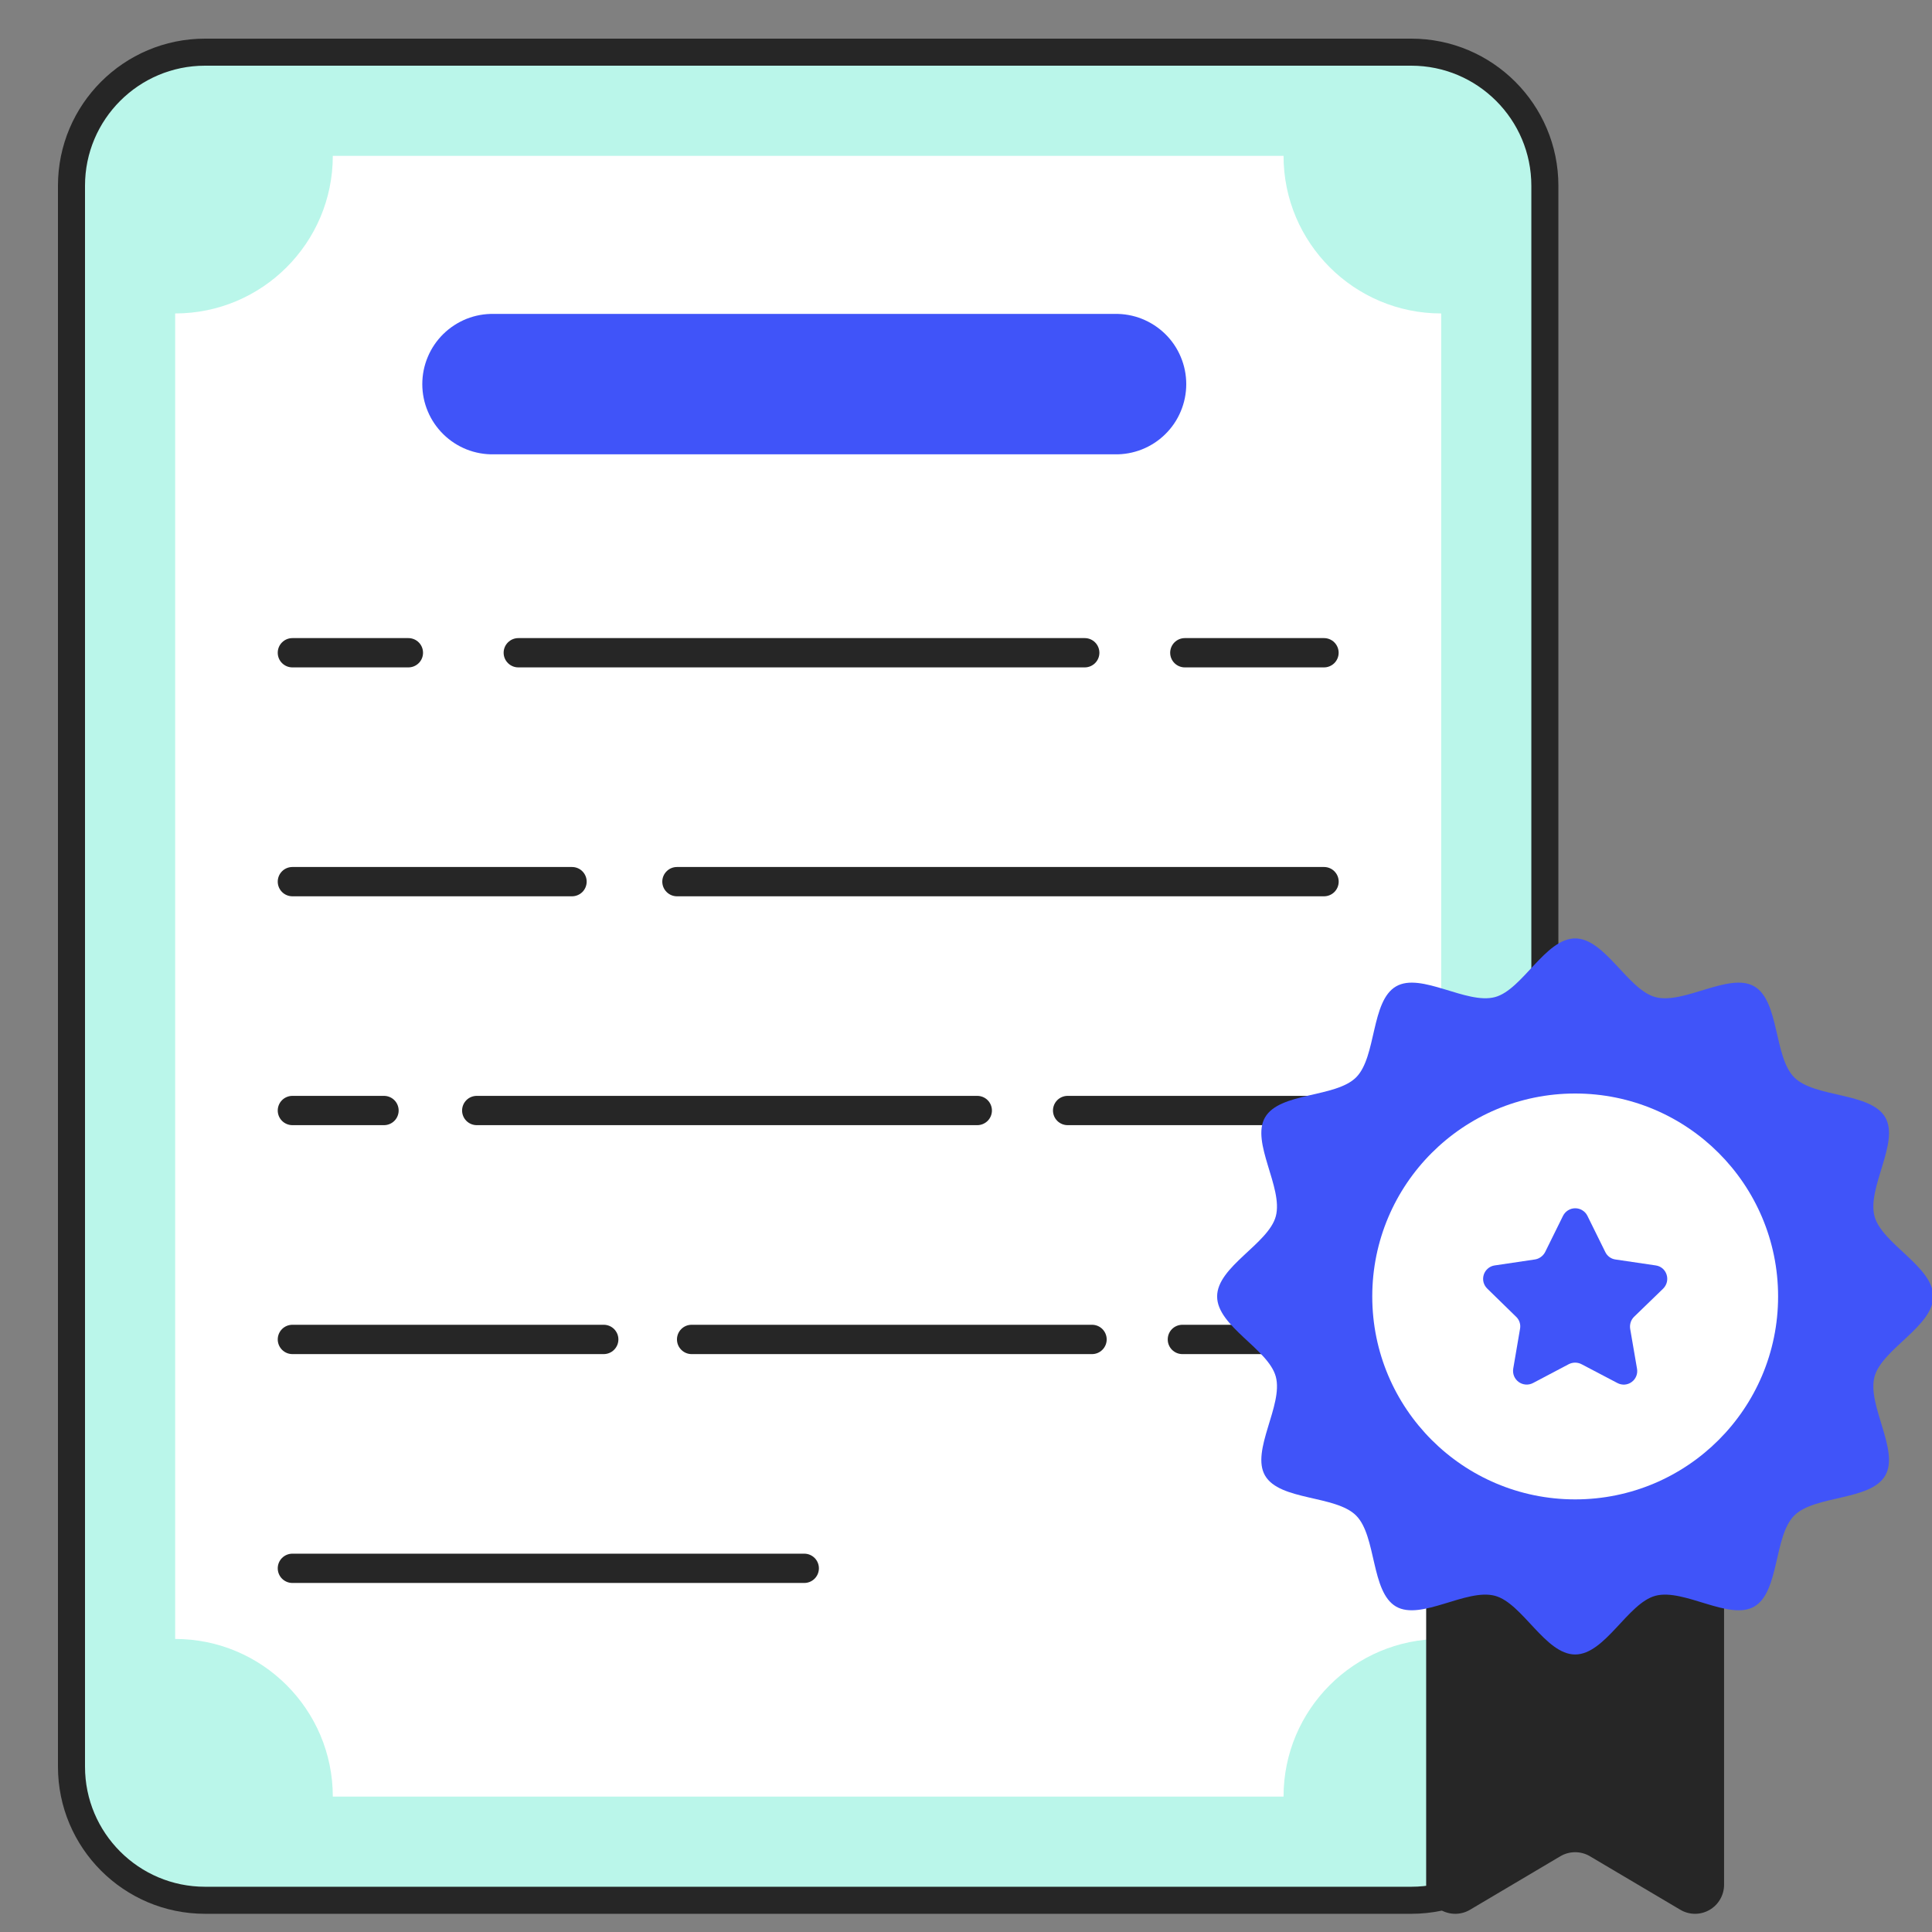<svg width="50" height="50" viewBox="0 0 50 50" fill="none" xmlns="http://www.w3.org/2000/svg">
    <rect x="0" y="0" width="50" height="50" fill="#808080" stroke="none"/>
    <g clip-path="url(#clip0_861_1464)">
        <path d="M39.981 4.807V45.722C39.981 47.629 38.431 49.179 36.524 49.179H5.306C3.399 49.179 1.85 47.629 1.85 45.722V4.806C1.85 2.899 3.399 1.35 5.306 1.35H36.524C38.431 1.35 39.981 2.9 39.981 4.807Z" fill="#BAF6EA" stroke="#262626" stroke-width="0.7"/>
        <path d="M37.298 8.112V42.416C35.046 42.416 33.218 44.244 33.218 46.496H8.613C8.613 44.244 6.785 42.416 4.533 42.416V8.112C6.785 8.112 8.613 6.285 8.613 4.033H33.218C33.218 6.285 35.046 8.112 37.298 8.112Z" fill="white"/>
        <path d="M28.846 11.758H12.783C12.542 11.763 12.301 11.72 12.076 11.631C11.852 11.542 11.647 11.409 11.474 11.239C11.302 11.07 11.164 10.868 11.071 10.645C10.977 10.422 10.929 10.183 10.929 9.941C10.929 9.699 10.977 9.46 11.071 9.237C11.164 9.014 11.302 8.812 11.474 8.643C11.647 8.474 11.852 8.341 12.076 8.251C12.301 8.162 12.542 8.119 12.783 8.124H28.846C29.087 8.119 29.328 8.162 29.552 8.251C29.777 8.341 29.982 8.474 30.155 8.643C30.328 8.812 30.465 9.014 30.558 9.237C30.652 9.46 30.7 9.699 30.7 9.941C30.7 10.183 30.652 10.422 30.558 10.645C30.465 10.868 30.328 11.07 30.155 11.239C29.982 11.409 29.777 11.542 29.552 11.631C29.328 11.72 29.087 11.763 28.846 11.758Z" fill="#4054F9"/>
        <path d="M34.265 17.272H30.663C30.563 17.272 30.466 17.232 30.395 17.161C30.324 17.09 30.284 16.994 30.284 16.893C30.284 16.793 30.324 16.696 30.395 16.625C30.466 16.554 30.563 16.514 30.663 16.514H34.265C34.366 16.514 34.462 16.554 34.533 16.625C34.604 16.696 34.644 16.793 34.644 16.893C34.644 16.994 34.604 17.09 34.533 17.161C34.462 17.232 34.366 17.272 34.265 17.272ZM28.072 17.272H13.414C13.313 17.272 13.217 17.232 13.146 17.161C13.074 17.09 13.034 16.994 13.034 16.893C13.034 16.793 13.074 16.696 13.146 16.625C13.217 16.554 13.313 16.514 13.414 16.514H28.073C28.174 16.514 28.27 16.554 28.341 16.625C28.412 16.696 28.452 16.793 28.452 16.893C28.452 16.994 28.412 17.09 28.341 17.161C28.27 17.232 28.173 17.272 28.072 17.272ZM10.569 17.272H7.567C7.466 17.272 7.37 17.232 7.299 17.161C7.227 17.09 7.188 16.994 7.188 16.893C7.188 16.793 7.227 16.696 7.299 16.625C7.37 16.554 7.466 16.514 7.567 16.514H10.569C10.67 16.514 10.766 16.554 10.837 16.625C10.909 16.696 10.948 16.793 10.948 16.893C10.948 16.994 10.909 17.09 10.837 17.161C10.766 17.232 10.67 17.272 10.569 17.272ZM34.265 23.196H17.52C17.419 23.196 17.323 23.156 17.252 23.085C17.18 23.014 17.14 22.917 17.14 22.817C17.14 22.716 17.18 22.62 17.252 22.549C17.323 22.477 17.419 22.438 17.52 22.438H34.266C34.366 22.438 34.463 22.477 34.534 22.549C34.605 22.62 34.645 22.716 34.645 22.817C34.645 22.917 34.605 23.014 34.534 23.085C34.463 23.156 34.366 23.196 34.265 23.196ZM14.803 23.196H7.567C7.467 23.196 7.37 23.156 7.299 23.085C7.228 23.014 7.188 22.917 7.188 22.817C7.188 22.716 7.228 22.62 7.299 22.549C7.37 22.477 7.467 22.438 7.567 22.438H14.803C14.904 22.438 15.001 22.477 15.072 22.549C15.143 22.62 15.183 22.716 15.183 22.817C15.183 22.917 15.143 23.014 15.072 23.085C15.001 23.156 14.903 23.196 14.803 23.196ZM34.265 29.119H27.63C27.53 29.119 27.433 29.079 27.362 29.008C27.291 28.937 27.251 28.841 27.251 28.74C27.251 28.64 27.291 28.543 27.362 28.472C27.433 28.401 27.53 28.361 27.63 28.361H34.265C34.366 28.361 34.462 28.401 34.533 28.472C34.604 28.543 34.644 28.64 34.644 28.74C34.644 28.841 34.604 28.937 34.533 29.008C34.462 29.079 34.366 29.119 34.265 29.119ZM25.292 29.119H12.338C12.238 29.119 12.141 29.079 12.07 29.008C11.999 28.937 11.959 28.841 11.959 28.74C11.959 28.64 11.999 28.543 12.07 28.472C12.141 28.401 12.238 28.361 12.338 28.361H25.292C25.392 28.361 25.489 28.401 25.56 28.472C25.631 28.543 25.671 28.64 25.671 28.74C25.671 28.841 25.631 28.937 25.56 29.008C25.489 29.079 25.392 29.119 25.292 29.119ZM9.937 29.119H7.567C7.467 29.119 7.37 29.079 7.299 29.008C7.228 28.937 7.188 28.841 7.188 28.74C7.188 28.64 7.228 28.543 7.299 28.472C7.37 28.401 7.467 28.361 7.567 28.361H9.938C10.038 28.361 10.135 28.401 10.206 28.472C10.277 28.543 10.317 28.64 10.317 28.74C10.317 28.841 10.277 28.937 10.206 29.008C10.135 29.079 10.038 29.119 9.938 29.119H9.937ZM34.265 35.044H30.6C30.499 35.044 30.403 35.004 30.331 34.932C30.26 34.861 30.221 34.765 30.221 34.664C30.221 34.564 30.26 34.468 30.331 34.396C30.403 34.325 30.499 34.285 30.6 34.285H34.265C34.366 34.285 34.462 34.325 34.533 34.396C34.604 34.468 34.644 34.564 34.644 34.664C34.644 34.765 34.604 34.861 34.533 34.932C34.462 35.004 34.366 35.044 34.265 35.044ZM28.262 35.044H17.899C17.798 35.044 17.702 35.004 17.631 34.932C17.559 34.861 17.52 34.765 17.52 34.664C17.52 34.564 17.559 34.468 17.631 34.396C17.702 34.325 17.798 34.285 17.899 34.285H28.262C28.362 34.285 28.459 34.325 28.53 34.396C28.601 34.468 28.641 34.564 28.641 34.664C28.641 34.765 28.601 34.861 28.53 34.932C28.459 35.004 28.362 35.044 28.262 35.044ZM15.624 35.044H7.567C7.467 35.044 7.37 35.004 7.299 34.932C7.228 34.861 7.188 34.765 7.188 34.664C7.188 34.564 7.228 34.468 7.299 34.396C7.37 34.325 7.467 34.285 7.567 34.285H15.625C15.725 34.285 15.822 34.325 15.893 34.396C15.964 34.468 16.004 34.564 16.004 34.664C16.004 34.765 15.964 34.861 15.893 34.932C15.822 35.004 15.725 35.044 15.624 35.044ZM20.814 40.967H7.567C7.467 40.967 7.37 40.927 7.299 40.856C7.228 40.785 7.188 40.688 7.188 40.588C7.188 40.487 7.228 40.391 7.299 40.32C7.37 40.249 7.467 40.209 7.567 40.209H20.814C20.915 40.209 21.011 40.249 21.082 40.32C21.153 40.391 21.193 40.487 21.193 40.588C21.193 40.688 21.153 40.785 21.082 40.856C21.011 40.927 20.915 40.967 20.814 40.967Z" fill="#262626"/>
        <path d="M43.484 49.423L41.148 48.04C41.032 47.971 40.899 47.935 40.765 47.935C40.63 47.935 40.497 47.971 40.381 48.04L38.045 49.424C37.931 49.492 37.801 49.528 37.668 49.529C37.535 49.53 37.404 49.496 37.289 49.431C37.173 49.365 37.078 49.27 37.011 49.155C36.944 49.04 36.909 48.909 36.909 48.776V39.353H44.619V48.776C44.619 48.909 44.584 49.039 44.517 49.154C44.451 49.269 44.355 49.364 44.24 49.43C44.124 49.496 43.994 49.53 43.861 49.529C43.728 49.528 43.598 49.491 43.484 49.423Z" fill="#262626"/>
        <path d="M50.031 33.553C50.031 34.326 48.703 34.915 48.512 35.629C48.315 36.367 49.164 37.54 48.79 38.187C48.411 38.843 46.967 38.69 46.435 39.222C45.903 39.755 46.055 41.198 45.4 41.578C44.753 41.952 43.58 41.102 42.842 41.299C42.128 41.49 41.539 42.818 40.765 42.818C39.992 42.818 39.402 41.49 38.689 41.299C37.95 41.102 36.778 41.951 36.13 41.578C35.475 41.198 35.627 39.754 35.096 39.222C34.563 38.69 33.119 38.843 32.739 38.187C32.366 37.54 33.216 36.367 33.018 35.629C32.828 34.915 31.499 34.326 31.499 33.552C31.499 32.779 32.828 32.19 33.018 31.476C33.215 30.737 32.366 29.564 32.739 28.918C33.119 28.262 34.563 28.414 35.096 27.882C35.628 27.35 35.475 25.906 36.131 25.527C36.777 25.153 37.951 26.002 38.689 25.805C39.402 25.615 39.992 24.286 40.765 24.286C41.538 24.286 42.128 25.615 42.842 25.805C43.58 26.002 44.753 25.153 45.4 25.527C46.055 25.906 45.903 27.35 46.435 27.883C46.968 28.415 48.411 28.262 48.791 28.918C49.165 29.564 48.315 30.737 48.512 31.476C48.703 32.189 50.031 32.779 50.031 33.553Z" fill="#4054F9"/>
        <path d="M40.765 38.804C43.666 38.804 46.017 36.453 46.017 33.552C46.017 30.652 43.666 28.3 40.765 28.3C37.865 28.3 35.514 30.652 35.514 33.552C35.514 36.453 37.865 38.804 40.765 38.804Z" fill="white"/>
        <path d="M42.289 34.079C42.248 34.12 42.218 34.169 42.201 34.223C42.184 34.278 42.18 34.336 42.189 34.392L42.366 35.423C42.377 35.487 42.371 35.554 42.346 35.614C42.322 35.675 42.281 35.728 42.228 35.766C42.176 35.805 42.113 35.828 42.048 35.833C41.983 35.837 41.917 35.824 41.859 35.793L40.929 35.305C40.878 35.279 40.821 35.265 40.764 35.265C40.707 35.265 40.65 35.279 40.599 35.305L39.674 35.793C39.616 35.823 39.55 35.837 39.485 35.832C39.419 35.827 39.357 35.804 39.304 35.766C39.251 35.727 39.209 35.675 39.184 35.614C39.159 35.553 39.152 35.487 39.162 35.422L39.338 34.392C39.349 34.335 39.346 34.277 39.328 34.223C39.311 34.168 39.28 34.119 39.238 34.079L38.49 33.349C38.443 33.303 38.409 33.245 38.393 33.182C38.377 33.118 38.38 33.051 38.4 32.988C38.42 32.926 38.458 32.87 38.508 32.828C38.558 32.785 38.619 32.758 38.684 32.749L39.721 32.595C39.777 32.587 39.83 32.565 39.876 32.532C39.922 32.499 39.96 32.456 39.986 32.407L40.451 31.465C40.481 31.406 40.526 31.357 40.581 31.323C40.637 31.288 40.701 31.27 40.767 31.27C40.832 31.27 40.897 31.288 40.952 31.323C41.008 31.357 41.053 31.406 41.082 31.465L41.547 32.407C41.572 32.458 41.61 32.502 41.656 32.535C41.702 32.568 41.756 32.589 41.812 32.596L42.849 32.749C43.137 32.789 43.249 33.143 43.043 33.349L42.289 34.079Z" fill="#4054F9"/>
    </g>
    <defs>
        <clipPath id="clip0_861_1464">
            <rect width="50" height="50" fill="white"/>
        </clipPath>
    </defs>
</svg>
